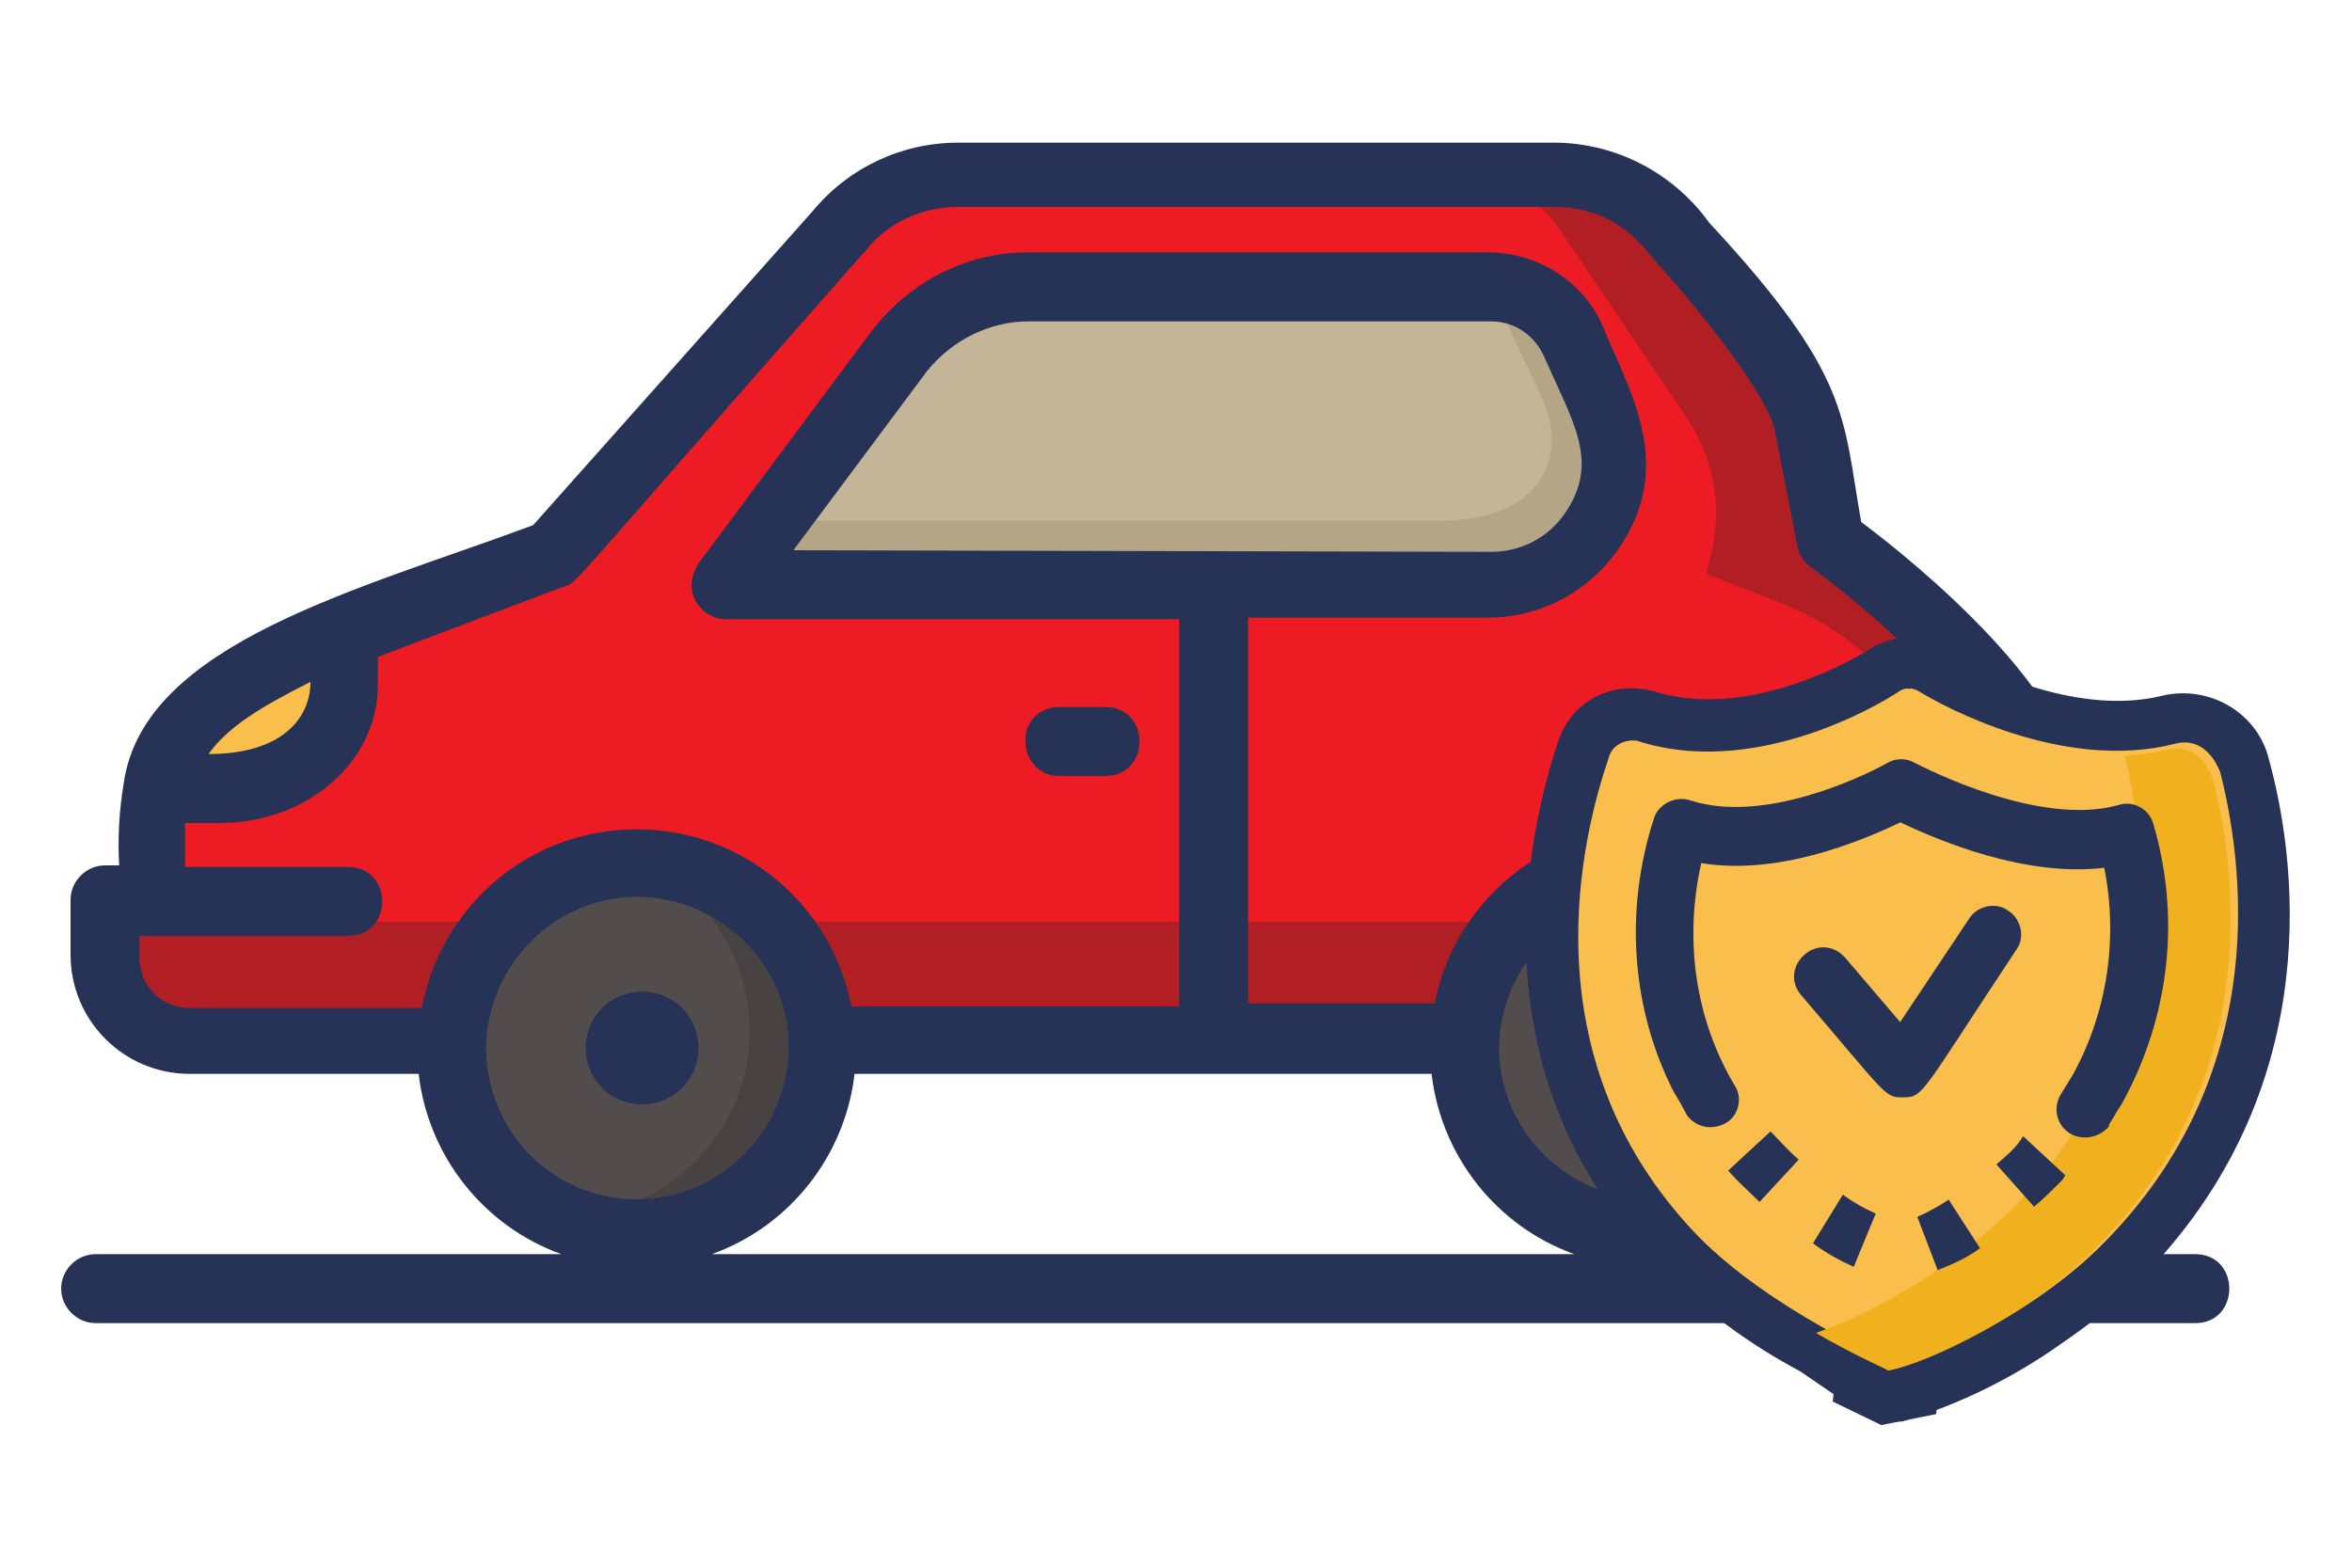 <?xml version="1.0" encoding="utf-8"?>
<!-- Generator: Adobe Illustrator 24.0.1, SVG Export Plug-In . SVG Version: 6.00 Build 0)  -->
<svg version="1.1" id="Group_2670_1_" xmlns="http://www.w3.org/2000/svg" xmlns:xlink="http://www.w3.org/1999/xlink" x="0px"
	 y="0px" viewBox="0 0 150 100" style="enable-background:new 0 0 150 100;" xml:space="preserve">
<style type="text/css">
	.st0{fill:#ED1C24;}
	.st1{fill:#B11F24;}
	.st2{fill:#534C4D;}
	.st3{fill:#C4B598;}
	.st4{fill:#F9BE4C;}
	.st5{opacity:0.13;}
	.st6{fill:#B5A587;}
	.st7{fill:#263357;}
	.st8{fill:#F1B01E;}
</style>
<g>
	<g id="Group_2666_1_" transform="translate(3.951 1.406)">
		<g id="Path_2577_1_" transform="translate(0 0.854)">
			<path id="Path_2715" class="st0" d="M127.1,54v-5.6c0-6.3-3.9-10.1-9.8-12.3l-4.1-1.5l0.2-0.8c0.9-3,0.4-6.3-1.4-9L104,13.1
				c-1.9-2.7-4.9-4.3-8.2-4.3h-38c-3,0-5.8,1.3-7.6,3.6L31.9,32.8l-15.9,6c-5.9,2.9-9.6,5.3-9.6,11.9V54l-3,0.9v3.5
				c0,3,2.4,5.4,5.4,5.4h116.7c3,0,5.4-2.4,5.4-5.4v-3.5L127.1,54z"/>
		</g>
		<g id="Rectangle_1934_1_" transform="translate(0 57.183)">
			<rect id="Rectangle_1961" x="3.3" y="0.2" class="st1" width="125.1" height="6.4"/>
		</g>
		<g id="Ellipse_18_1_" transform="translate(101.098 52.24)">
			<ellipse id="Ellipse_24" class="st2" cx="-0.2" cy="12.8" rx="11.8" ry="11.8"/>
		</g>
		<g id="Ellipse_19_1_" transform="translate(24.632 52.248)">
			<ellipse id="Ellipse_25" class="st2" cx="11.4" cy="12.8" rx="11.8" ry="11.8"/>
		</g>
		<g id="Path_2578_1_" transform="translate(45.579 9.007)">
			<path id="Path_2716" class="st3" d="M-3.6,26.5h48.8c4.4,0,7.9-3.5,7.9-7.9c0-1.1-0.2-2.1-0.6-3.1l-1.9-4.5
				c-0.9-2.2-3.1-3.6-5.4-3.6H15.7c-3.2,0-6.3,1.5-8.2,4.1L-3.6,26.5z"/>
		</g>
		<g id="Path_2581_1_" transform="translate(2.821 37.098)">
			<path id="Path_2717" class="st4" d="M14.9,3.3v1.4c0,3.7-3.5,6.6-7.9,6.6H2.9c0,0,2.2-4.6,4.6-6.5S14.9,3.3,14.9,3.3z"/>
		</g>
		<g id="Path_2582_1_" transform="translate(109.907 52.24)" class="st5">
			<path id="Path_2718" d="M-9.3,1c-0.1,0-0.2,0-0.3,0c6.1,2.2,9.3,9,7.1,15.1c-1.7,4.6-6,7.7-10.8,7.8c6.1,2.3,12.9-0.8,15.2-6.9
				S1,4-5.1,1.7c-0.1,0-0.1,0-0.2-0.1C-6.6,1.2-7.9,1-9.3,1z"/>
		</g>
		<g id="Path_2583_1_" transform="translate(34.157 52.24)" class="st5">
			<path id="Path_2719" d="M2.2,1C2.1,1,2,1,1.9,1C8,3.2,11.2,10,9,16.1c-1.7,4.6-6,7.7-10.8,7.8c6.1,2.3,12.9-0.8,15.2-6.9
				C15.6,10.8,12.5,4,6.4,1.7c-0.1,0-0.1,0-0.2-0.1C4.9,1.2,3.6,1,2.2,1z"/>
		</g>
		<g id="Path_2584_1_" transform="translate(99.053)">
			<path id="Path_2720" class="st1" d="M26.8,54.1v-5.6c0-6.3-3.9-10.1-9.8-12.3l-4.1-1.5l0.2-0.8c0.9-3,0.4-6.3-1.4-9L3.7,13.2
				c-1.9-2.7-4.9-4.3-8.2-4.3h-7.2c3.3,0,6.4,1.7,8.2,4.4l8.1,12c1.8,2.7,2.3,6,1.4,9.1l-0.2,0.8l4.1,1.6c5.9,2.2,9.8,6.1,9.8,12.5
				V55l3.8,0.9v3.6c0,1.7-0.8,3.3-2.2,4.4h3.9c3,0,5.4-2.4,5.4-5.4V55L26.8,54.1z"/>
		</g>
		<g id="Path_2585_1_" transform="translate(45.571 10.5)">
			<path id="Path_2721" class="st6" d="M51.1,14.2l-1.8-4c-0.7-1.4-1.9-2.5-3.4-2.9c0,0.1,0.1,0.1,0.1,0.2l2.7,5.7
				c2.2,4.7-0.7,8.1-6.2,8.1H-1.4L-3.6,24H44C49.6,24,53.3,18.8,51.1,14.2z"/>
		</g>
	</g>
	<g id="Path_2587_1_" transform="translate(0 0)">
		<path id="Path_2722" class="st7" d="M38.4,69.4c-1.4-1.4-1.4-3.7,0-5.1c1.4-1.4,3.7-1.4,5.1,0c1.4,1.4,1.4,3.7,0,5.1c0,0,0,0,0,0
			l0,0C42.1,70.8,39.8,70.8,38.4,69.4C38.4,69.4,38.4,69.4,38.4,69.4L38.4,69.4z M102.7,64.3c-1.4,1.4-1.4,3.7,0,5.1
			c1.4,1.4,3.7,1.4,5.1,0c1.4-1.4,1.4-3.7,0-5.1C106.3,62.9,104.1,62.9,102.7,64.3L102.7,64.3z M67.5,49.5h3c2.9,0,2.9-4.4,0-4.4h-3
			c-1.2,0-2.2,1-2.1,2.2C65.4,48.5,66.3,49.5,67.5,49.5z M6.1,80h29.7c-5-1.8-8.5-6.3-9.1-11.5H12.1c-4.2,0-7.6-3.4-7.6-7.6v-3.5
			c0-1.2,1-2.2,2.2-2.2h0.9c-0.1-1.8,0-3.5,0.3-5.3C9.2,41,23,37.6,34,33.5l17.8-20c2.3-2.8,5.7-4.4,9.3-4.4h38
			c3.9,0,7.6,1.9,9.9,5.1c9.1,9.8,8.5,12.4,9.7,19.1c3.5,2.6,13.9,11.1,13.9,17.6v4.3h1.6c1.2,0,2.2,1,2.2,2.2l0,0v3.5
			c0,4.2-3.4,7.6-7.6,7.6h-9.7c-0.6,5.2-4.2,9.7-9.1,11.5h30c2.9,0,2.9,4.4,0,4.4H6.1c-1.2,0-2.2-1-2.2-2.2S4.9,80,6.1,80L6.1,80z
			 M114.9,66.9c0-5.3-4.3-9.6-9.6-9.7c-5.3,0-9.6,4.3-9.7,9.6c0,5.3,4.3,9.6,9.6,9.7h0C110.5,76.5,114.8,72.2,114.9,66.9L114.9,66.9
			z M13.3,48.1c4.7,0,6.5-2.3,6.5-4.6C16.6,45.1,14.5,46.4,13.3,48.1z M40.6,52.9c6.7,0,12.4,4.7,13.7,11.3h20.9V39.5H46.3
			c-1.2,0-2.2-1-2.2-2.2c0-0.5,0.2-0.9,0.4-1.3l11.1-14.9c2.4-3.1,6-5,9.9-5h29.4c3.2,0,6.2,1.9,7.4,4.9c1.7,4.1,4.5,8.7,1,13.9
			c-1.9,2.8-5,4.5-8.4,4.5H79.6v24.6h11.9c1.5-7.6,8.9-12.5,16.4-11c5.6,1.1,9.9,5.5,11,11h9.9c1.8,0,3.2-1.4,3.2-3.2v-1.4h-8.7
			c-1.2,0-2.2-1-2.2-2.2c0-1.2,1-2.2,2.2-2.2l0,0h4.9v-4.3c0-3.6-7.5-10.7-12.8-14.6c-0.4-0.3-0.7-0.8-0.8-1.4l-1.4-7.2
			c-0.4-2.2-4.7-7.6-7.5-10.7c-0.8-0.9-2.5-3.6-6.6-3.6h-38c-2.3,0-4.5,1-5.9,2.8c0,0,0,0.1-0.1,0.1C35.7,38.1,36.9,37.1,36,37.4
			l-11.9,4.5c0,0.1,0,0.2,0,0.4v1.4c0,4.9-4.5,8.8-10.1,8.8h-2.2c0,0.6,0,0.8,0,2.8h10.4c2.9,0,2.9,4.4,0,4.4H8.9v1.4
			c0,1.8,1.4,3.2,3.2,3.2h14.8C28.2,57.6,33.9,52.9,40.6,52.9z M95.1,35.2c1.9,0,3.7-0.9,4.8-2.6c2.1-3.2,0.4-5.7-1.4-9.8
			c-0.6-1.4-1.9-2.3-3.4-2.3H65.6c-2.5,0-4.9,1.2-6.5,3.2l-8.5,11.4L95.1,35.2z M40.6,76.5c5.3,0,9.6-4.3,9.7-9.6s-4.3-9.6-9.6-9.7
			c-5.3,0-9.6,4.3-9.7,9.6v0C31,72.2,35.3,76.5,40.6,76.5z M45.4,80h55c-5-1.8-8.5-6.3-9.1-11.5H54.5C53.9,73.7,50.4,78.2,45.4,80z"
			/>
	</g>
	<g id="Group_2669_1_" transform="translate(110.11 37.175)">
		<g id="Group_2667_1_">
			<g id="Path_2588_1_">
				<path id="Path_2723" class="st7" d="M10.3,50.2c1.6-0.3,5.6-2,9.3-4.6c1.8-1.2,3.4-2.5,4.9-4c10.4-10.8,8.4-24.1,7-29.5
					c-0.1-0.5-1-2.3-2.8-1.8c-7.1,1.8-14.9-2.4-16.4-3.4c0,0-0.4-0.2-0.6-0.1c-0.1-0.1-0.6,0.1-0.6,0.1C9.5,8,1.5,12.4-5.7,10
					c-0.8-0.1-1.6,0.3-1.8,1.1c-1.6,4.7-5.4,19,5.7,30.5c2.4,2.4,5.2,4.4,8.2,6L10.3,50.2L10.3,50.2"/>
				<path id="Path_2724" class="st7" d="M10.3,53.5c-0.7,0-1.3-0.2-1.8-0.6l-3.8-2.6c-3.2-1.7-6.2-3.9-8.8-6.5l-0.1-0.1
					C-16.3,31.4-12.7,16-10.7,10c0.8-2.3,3.1-3.6,5.5-3.2l0.5,0.1C1.8,9,9.2,4.2,9.2,4.2L9.5,4l0.3-0.1c0.6-0.3,1.2-0.4,1.9-0.4
					c0.6,0,1.3,0.1,1.9,0.4L13.8,4l0.3,0.2c1.5,1,8.1,4.4,13.7,3c3-0.7,6.1,1.1,6.8,4.1c0,0,0,0,0,0c1.6,5.8,3.9,20.5-7.8,32.7
					c-1.6,1.7-3.5,3.2-5.4,4.5c-3.1,2.2-6.5,3.9-10.2,5C11,53.5,10.6,53.5,10.3,53.5z M0.5,39.3c2.2,2.1,4.7,4,7.4,5.4l0.3,0.2
					l2.7,1.8c2.4-1,4.8-2.2,6.9-3.7c1.6-1.1,3.1-2.3,4.4-3.6c8.9-9.2,7.5-20.5,6.3-25.6C22,15,15.3,12.3,11.9,10.5l-0.2,0.1
					l-0.2-0.1C8.6,12,2,15.1-4.9,13.6C-6.5,19.2-8.2,30.3,0.5,39.3L0.5,39.3z M28.3,12.9L28.3,12.9C28.3,13,28.3,12.9,28.3,12.9z"/>
			</g>
			<g id="Path_2589_1_" transform="translate(23.073 51.128)">
				<path id="Path_2725" class="st7" d="M-12.8-0.8C-12.8-0.8-12.7-0.9-12.8-0.8C-12.8-0.9-12.8-0.8-12.8-0.8z"/>
				<path id="Path_2726" class="st7" d="M-13.2,2.6l-3.1-1.5l0.5-4.6l3.3-0.8L-9.3-3l-0.4,4.9L-13.2,2.6z M-13.4-4.1l0.6,3.2
					L-13.4-4.1z"/>
			</g>
		</g>
		<g id="Path_2590_1_" transform="translate(3.883 3.873)">
			<path id="Path_2727" class="st4" d="M24.7,6.4C17.6,8.2,9.9,4,8.3,3c0,0-0.4-0.2-0.6-0.1C7.6,2.8,7.2,3,7.2,3
				C5.6,4.1-2.3,8.6-9.6,6.2c-0.8-0.1-1.6,0.3-1.8,1.1c-1.6,4.7-5.4,19,5.7,30.5c4.6,4.7,12.1,7.9,12.6,8.3v0c0,0,0,0,0,0
				c0,0,0,0,0,0v0c2.3-0.4,9.2-3.5,13.7-8.3C31,26.9,29,13.7,27.6,8.2C27.4,7.7,26.6,5.9,24.7,6.4z"/>
		</g>
		<g id="Group_2668_1_" transform="translate(21.805 8.354)">
			<g id="Path_2591_1_">
				<path id="Path_2728" class="st8" d="M9.2,4.1C9,3.6,8.2,1.8,6.3,2.3C5.4,2.5,4.5,2.6,3.6,2.7C5,8.5,6.5,21.2-3.5,31.5
					c-3.6,3.5-7.9,6.3-12.6,8c2.4,1.4,4.3,2.2,4.6,2.4c2.3-0.4,9.2-3.5,13.7-8.3C12.6,22.8,10.6,9.5,9.2,4.1z"/>
			</g>
			<g id="Path_2592_1_" transform="translate(5.411 46.838)">
				<path id="Path_2729" class="st8" d="M-16.9-4.9C-16.9-4.9-16.9-4.9-16.9-4.9C-16.9-4.9-16.9-4.9-16.9-4.9z"/>
			</g>
		</g>
		<g id="Path_2593_1_" transform="translate(8.288 9.179)">
			<path id="Path_2730" class="st7" d="M18.9,6.1c-0.3-0.9-1.3-1.4-2.2-1.1c-5,1.4-12.2-2.3-13-2.7C3.2,2,2.5,2,2,2.3
				c-1.8,1-8,3.9-12.6,2.4c-0.9-0.3-2,0.2-2.3,1.1c-1.9,5.8-1.5,12.2,1.3,17.6l0,0c0.1,0.1,0.7,1.2,0.8,1.4l0,0
				c0.6,0.8,1.7,1,2.6,0.4c0.7-0.5,0.9-1.5,0.5-2.2l0,0c-2.6-4.3-3.3-9.4-2.2-14.3c4.8,0.8,10-1.3,12.7-2.6c2.5,1.2,8,3.5,13,2.9
				c0.9,4.5,0.2,9.2-2,13.2l-0.8,1.3c-0.5,0.9-0.2,2,0.7,2.5c0.8,0.4,1.8,0.2,2.4-0.5l0,0c0,0,0,0,0-0.1v0l0.6-1
				c0.1-0.1,0.1-0.2,0.2-0.3l0,0C20,18.5,20.7,12.1,18.9,6.1z"/>
		</g>
		<g id="Path_2594_1_" transform="translate(35.411 37.6)">
			<path id="Path_2731" class="st7" d="M-18.2-0.5l2.4,2.7c0.6-0.5,1.2-1.1,1.8-1.7l0.2-0.3l-2.7-2.5C-16.9-1.6-17.5-1.1-18.2-0.5z"
				/>
		</g>
		<g id="Path_2595_1_" transform="translate(29.466 42.346)">
			<path id="Path_2732" class="st7" d="M-17.3-1.9l1.3,3.4c1-0.4,1.9-0.8,2.7-1.4l-2-3.1C-15.9-2.6-16.6-2.2-17.3-1.9z"/>
		</g>
		<g id="Path_2596_1_" transform="translate(21.615 42.035)">
			<path id="Path_2733" class="st7" d="M-16.1,0.1c0.8,0.6,1.7,1.1,2.6,1.5l1.4-3.4c-0.7-0.3-1.4-0.7-2.1-1.2L-16.1,0.1z"/>
		</g>
		<g id="Path_2597_1_" transform="translate(15.205 37.195)">
			<path id="Path_2734" class="st7" d="M-12.4-2.2l-2.7,2.5c0.6,0.7,1.4,1.4,2,2l2.5-2.7C-11.3-1-11.9-1.7-12.4-2.2z"/>
		</g>
		<g id="Path_2598_1_" transform="translate(20.173 20.222)">
			<path id="Path_2735" class="st7" d="M-1.7,3.2c0.6-0.8,0.3-2-0.5-2.5c-0.8-0.6-2-0.3-2.5,0.5l-4.4,6.6l-3.5-4.1
				c-0.7-0.8-1.8-0.9-2.6-0.2s-0.9,1.8-0.2,2.6l0,0c5.4,6.3,5.3,6.5,6.4,6.5h0.1C-7.6,12.6-7.8,12.4-1.7,3.2z"/>
		</g>
	</g>
</g>
</svg>
